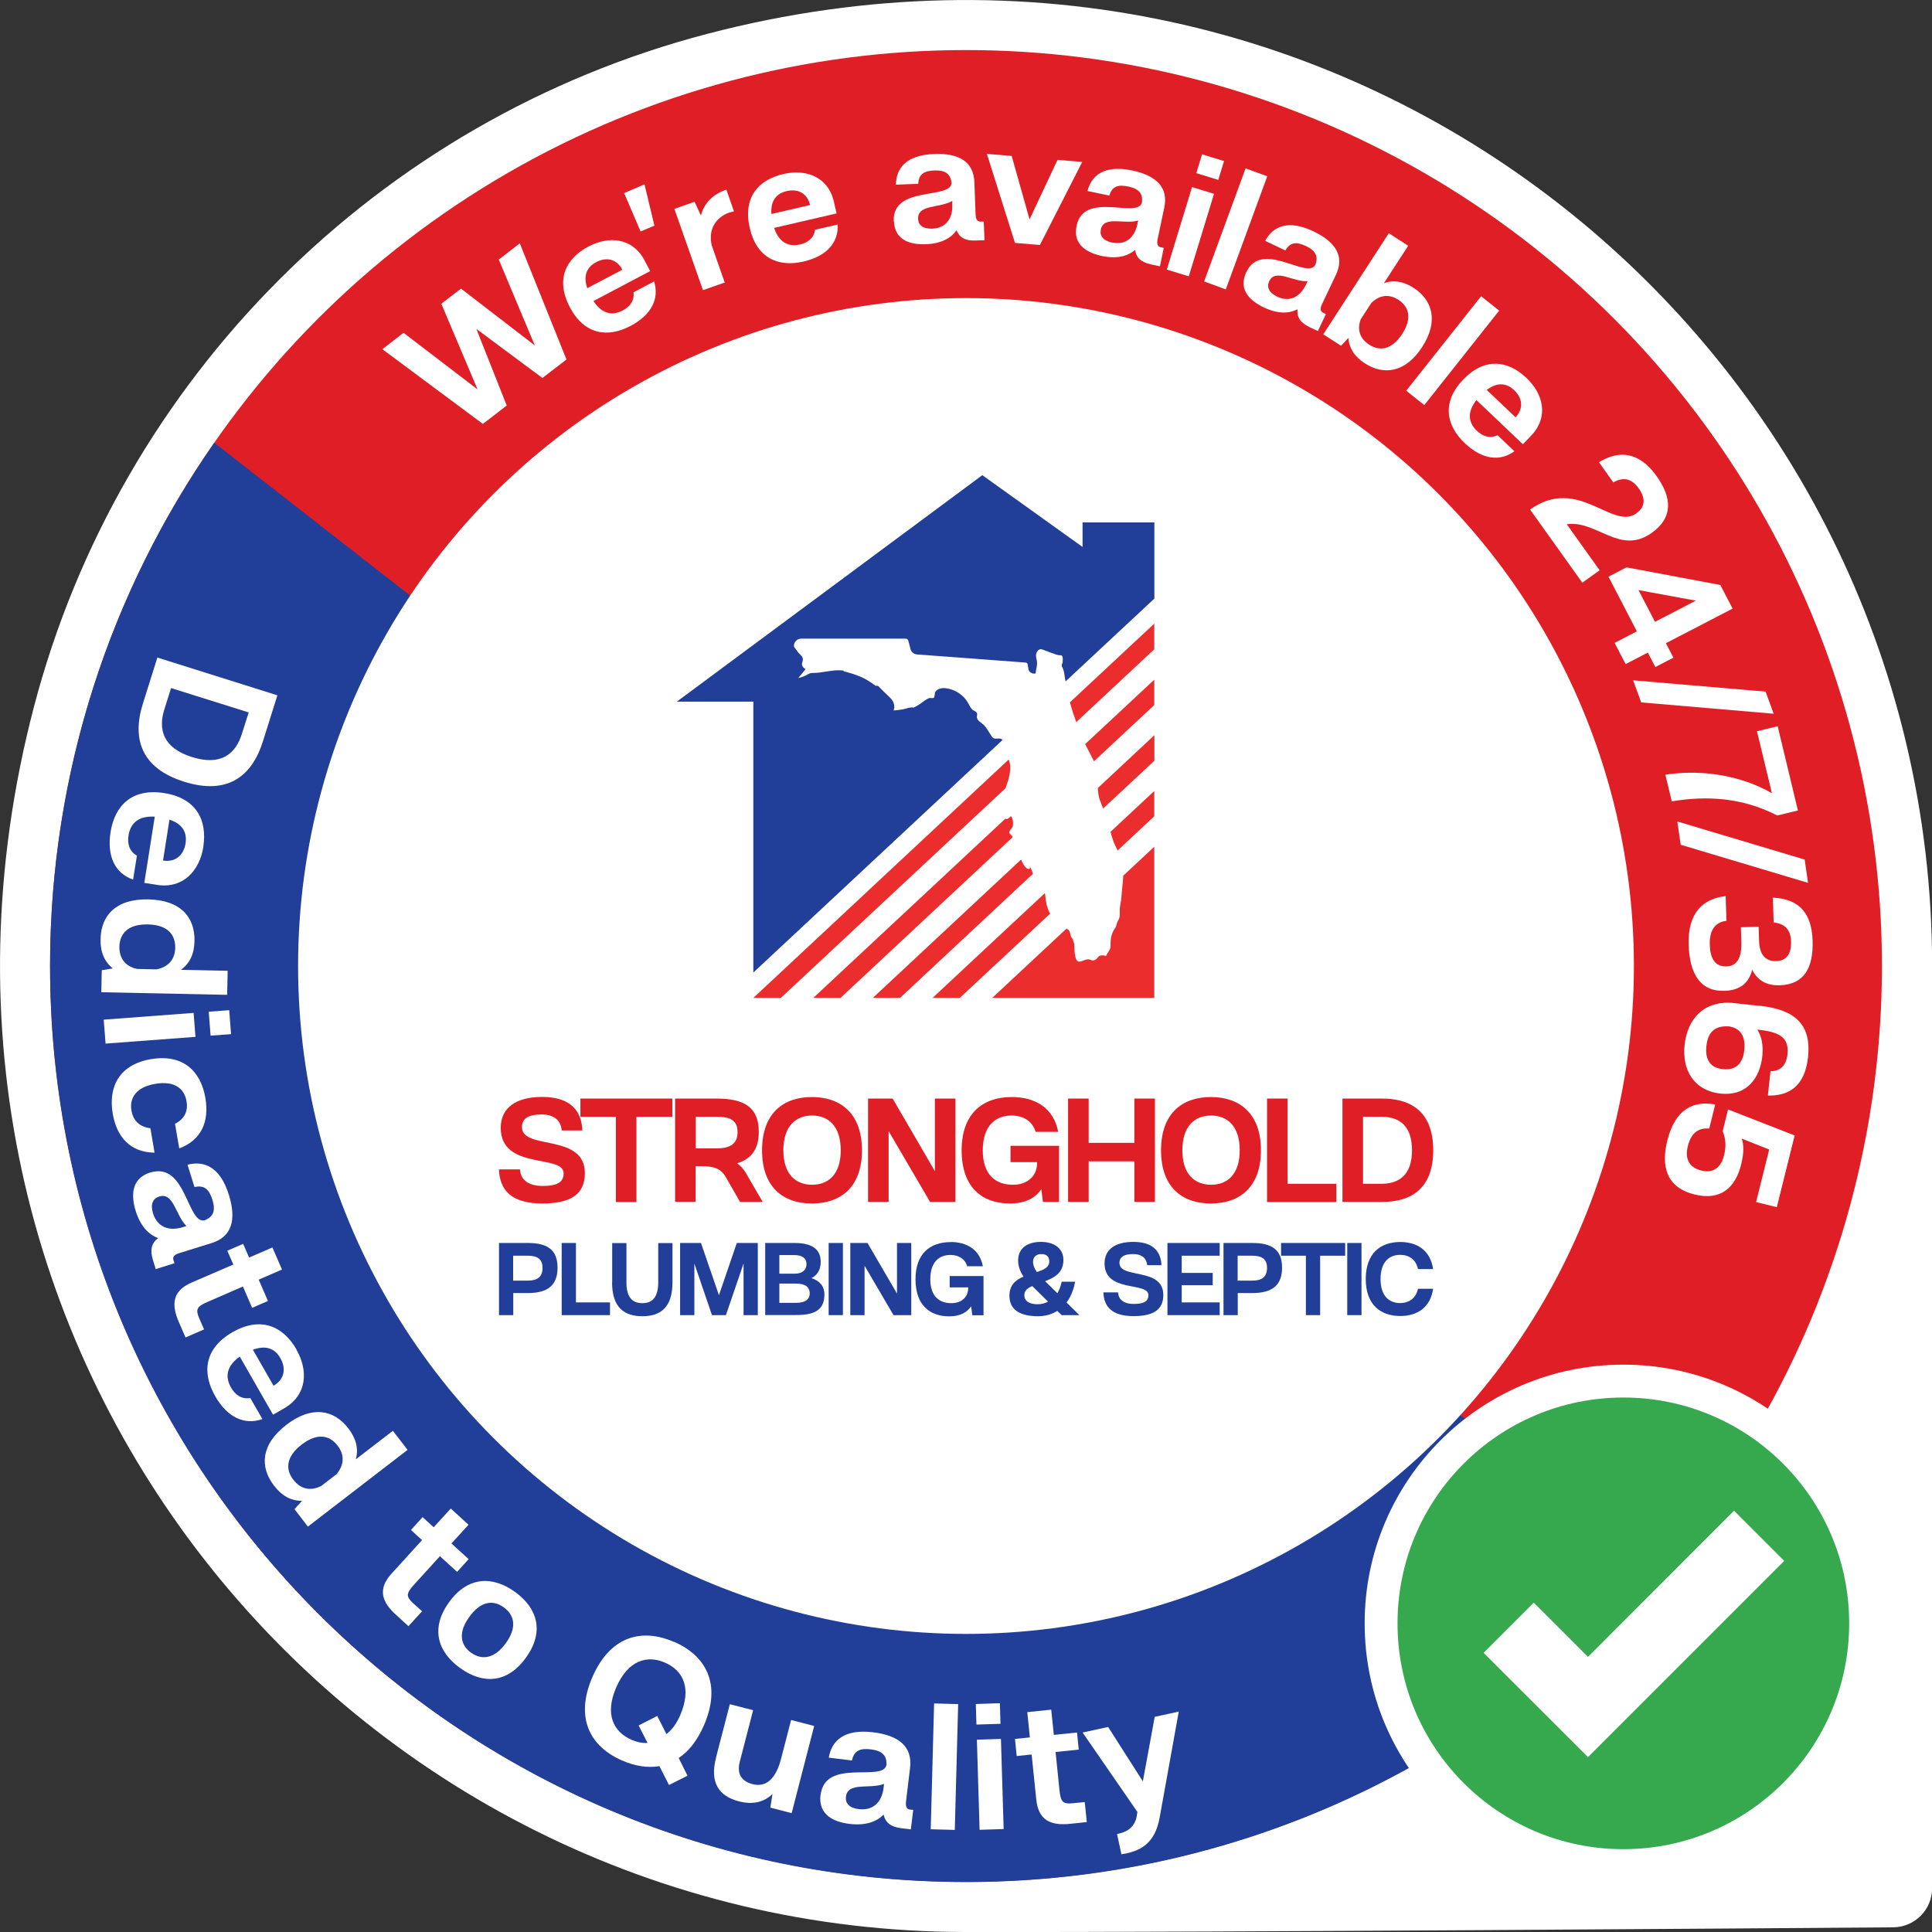 <svg xmlns="http://www.w3.org/2000/svg" id="uuid-2ff27fa9-5a1c-4583-b9ce-959cbf963320" viewBox="0 0 177.52 177.52"><rect x="0" y="0" width="177.52" height="177.52" fill="#333333" stroke="none"/><defs><style>.uuid-cba6f875-af28-47ff-b053-10e2c001e13b{fill:#fff;}.uuid-f56dd0c4-df77-4363-adb7-fe1060694be3{fill:#e01e26;}.uuid-241a70fb-2a33-4f55-bbec-8792584a3d4a{fill:#36a94e;}.uuid-eedb62b6-73d3-432e-9ccb-0fb4693a1c79{fill:#ec2d2d;}.uuid-76c8dae8-1cac-46f0-b02b-af406742041a{fill:#213f98;}</style></defs><path class="uuid-cba6f875-af28-47ff-b053-10e2c001e13b" d="m88.76,177.52c-56.68,0-101.12-53.4-85.65-112.54C11.01,34.76,34.76,11.01,64.99,3.11c59.13-15.47,112.54,28.97,112.54,85.65v84.73c0,1.98-1.59,3.58-3.57,3.6-13.05.1-58.84.44-85.19.44Z"></path><circle class="uuid-f56dd0c4-df77-4363-adb7-fe1060694be3" cx="88.76" cy="88.76" r="84.16"></circle><path class="uuid-76c8dae8-1cac-46f0-b02b-af406742041a" d="m152.2,144.07c-2.24,2.57-4.64,5.01-7.18,7.29-14.91,13.41-34.63,21.57-56.26,21.57-46.48,0-84.16-37.68-84.16-84.16,0-17.88,5.58-34.46,15.09-48.09l132.52,103.4Z"></path><path class="uuid-cba6f875-af28-47ff-b053-10e2c001e13b" d="m35.15,32.07l1.93-1.49,6.8,5.2-3.33-7.87,1.81-1.39,6.78,5.22-3.31-7.89,1.93-1.49,4.29,10.67-2.21,1.7-6.07-4.51,2.79,7.04-2.19,1.69-9.23-6.86Z"></path><path class="uuid-cba6f875-af28-47ff-b053-10e2c001e13b" d="m54.07,22.65c1.9-1,3.97-.77,5.07,1.12l.6,1.14-5.21,2.75c.67,1.03,1.58,1.45,2.7.86.63-.33,1.08-.88.98-1.66l1.89-1c.49,1.56-.21,3.06-2.17,4.09-2.1,1.11-4.24.8-5.57-1.72-1.33-2.52-.39-4.47,1.71-5.58Zm3.11,2.12c-.52-.98-1.47-1.18-2.4-.68-.99.52-1.16,1.4-.82,2.39l3.23-1.7Z"></path><path class="uuid-cba6f875-af28-47ff-b053-10e2c001e13b" d="m57.35,17.74l1.87-.8.91,3.79-1.27.54-1.51-3.53Z"></path><path class="uuid-cba6f875-af28-47ff-b053-10e2c001e13b" d="m61.98,19.19l1.84-.65.58,1.26c.33-1.22,1.16-1.96,2.34-2.38l.7,2c-.14.03-.29.07-.43.11-1.2.42-1.97,1.52-1.61,3.03l1.19,3.4-2,.7-2.63-7.48Z"></path><path class="uuid-cba6f875-af28-47ff-b053-10e2c001e13b" d="m71.97,15.99c2.09-.49,4.04.27,4.61,2.37l.29,1.25-5.74,1.33c.39,1.16,1.15,1.8,2.39,1.52.7-.16,1.27-.58,1.37-1.35l2.08-.48c.08,1.64-.98,2.9-3.14,3.4-2.32.54-4.3-.31-4.94-3.08-.64-2.78.76-4.42,3.08-4.96Zm2.46,2.84c-.25-1.08-1.12-1.51-2.15-1.27-1.09.25-1.48,1.06-1.4,2.1l3.55-.82Z"></path><path class="uuid-cba6f875-af28-47ff-b053-10e2c001e13b" d="m82.12,20.32c-.13-3.3,5.24-1.96,5.31-3.51-.08-.83-.57-1.18-1.56-1.15-.96.04-1.45.33-1.5,1.23l-2.05.08c.02-1.53.95-2.72,3.51-2.82,2.29-.09,3.63.71,3.7,2.58l.11,2.96c.02.49.17.68.47.67h.28s.07,1.71.07,1.71l-.81.03c-.96.04-1.49-.27-1.76-.94-.51.72-1.4,1.23-2.82,1.28-1.35.05-2.86-.31-2.93-2.12Zm3.53.69c1.3-.05,1.9-.97,1.85-2.21v-.34c-1.14.68-3.19.3-3.14,1.64.02.59.44.94,1.29.91Z"></path><path class="uuid-cba6f875-af28-47ff-b053-10e2c001e13b" d="m92.96,14.34l1.64,5.82,2.57-5.47,2.27.19-3.89,7.63-2.29-.19-2.58-8.18,2.29.19Z"></path><path class="uuid-cba6f875-af28-47ff-b053-10e2c001e13b" d="m98.92,20.75c.68-3.24,5.56-.64,6-2.12.12-.82-.26-1.29-1.24-1.49-.94-.2-1.49-.03-1.75.83l-2.01-.42c.39-1.48,1.59-2.41,4.09-1.89,2.25.47,3.35,1.56,2.97,3.4l-.61,2.9c-.1.48,0,.7.29.76l.27.06-.35,1.69-.8-.17c-.94-.2-1.38-.62-1.48-1.34-.67.58-1.66.85-3.05.56-1.32-.28-2.7-1-2.33-2.77Zm3.26,1.53c1.28.27,2.08-.48,2.33-1.69l.07-.33c-1.26.39-3.16-.48-3.43.83-.12.57.2,1.02,1.03,1.2Z"></path><path class="uuid-cba6f875-af28-47ff-b053-10e2c001e13b" d="m109.53,17.19l2.02.62-2.32,7.58-2.02-.62,2.32-7.58Zm.39-1.28l.53-1.73,2.02.62-.53,1.73-2.02-.62Z"></path><path class="uuid-cba6f875-af28-47ff-b053-10e2c001e13b" d="m114.45,15.47l1.99.73-3.81,10.39-1.99-.73,3.81-10.39Z"></path><path class="uuid-cba6f875-af28-47ff-b053-10e2c001e13b" d="m114.52,25c1.42-2.99,5.55.69,6.33-.65.31-.77.05-1.31-.85-1.74-.87-.41-1.44-.38-1.9.4l-1.85-.88c.73-1.35,2.11-1.97,4.42-.88,2.07.98,2.89,2.31,2.08,4l-1.27,2.68c-.21.44-.16.68.1.81l.25.12-.74,1.56-.74-.35c-.87-.41-1.2-.93-1.13-1.65-.79.4-1.81.44-3.09-.17-1.22-.58-2.39-1.6-1.62-3.24Zm2.81,2.25c1.18.56,2.13.02,2.67-1.1l.15-.31c-1.32.08-2.96-1.21-3.53,0-.25.53-.04,1.04.72,1.41Z"></path><path class="uuid-cba6f875-af28-47ff-b053-10e2c001e13b" d="m127.61,21.43l1.78,1.15-2.23,3.44c.89-.33,1.81-.16,2.73.43,1.72,1.12,2.33,3.05.78,5.44-1.55,2.39-3.57,2.6-5.27,1.49-.93-.6-1.44-1.38-1.5-2.33l-.68.72-1.63-1.05,6.02-9.29Zm-2.56,7.85c-.41,1.05-.06,1.86.76,2.39.97.63,2.08.47,3.02-.97.95-1.46.63-2.52-.34-3.15-.79-.51-1.66-.52-2.49.29l-.94,1.45Z"></path><path class="uuid-cba6f875-af28-47ff-b053-10e2c001e13b" d="m136.09,27.22l1.66,1.32-6.88,8.68-1.66-1.32,6.88-8.68Z"></path><path class="uuid-cba6f875-af28-47ff-b053-10e2c001e13b" d="m140.26,34.73c1.56,1.48,2,3.52.56,5.16l-.89.93-4.27-4.06c-.76.96-.87,1.96.05,2.83.52.49,1.18.74,1.89.4l1.55,1.47c-1.32.97-2.96.78-4.57-.75-1.72-1.64-2.11-3.76-.15-5.82,1.96-2.06,4.11-1.8,5.83-.16Zm-1.01,3.62c.76-.8.65-1.77-.12-2.5-.81-.77-1.7-.65-2.52-.02l2.64,2.51Z"></path><path class="uuid-cba6f875-af28-47ff-b053-10e2c001e13b" d="m150.36,47.16c.86-.61.83-1.41.2-2.3-.7-.98-1.52-1.01-2.32-.53l-1.32-1.86c1.84-1.12,3.68-.98,5.29,1.27,1.4,1.96,1.56,3.79-.44,5.22-2.94,2.1-5.05-1.19-7.81-.79l3.02,4.23-1.59,1.14-4.8-6.72c4.41-3.15,7.55,1.94,9.77.35Z"></path><path class="uuid-cba6f875-af28-47ff-b053-10e2c001e13b" d="m147.79,52.99l1.66-.86,8.62,1.62,1.13,2.17-6.13,3.18.69,1.33-1.66.86-.69-1.33-2.04,1.06-1.01-1.95,2.04-1.06-2.6-5.01Zm4.27,4.15l3.76-1.95-5.27-.97,1.52,2.92Z"></path><path class="uuid-cba6f875-af28-47ff-b053-10e2c001e13b" d="m162.97,65.58l-12.17-1.04-.74-2.03,12.17,1.04.74,2.03Z"></path><path class="uuid-cba6f875-af28-47ff-b053-10e2c001e13b" d="m161.44,67.19l1.9-.46,1.86,7.74-1.9.46c-3.27-1.68-6.52-1.82-9.69-1.3l-.59-2.45c3.39-.51,6.93.07,9.79,1.7l-1.37-5.68Z"></path><path class="uuid-cba6f875-af28-47ff-b053-10e2c001e13b" d="m166.13,81.12l-11.7-3.5-.31-2.14,11.7,3.5.31,2.14Z"></path><path class="uuid-cba6f875-af28-47ff-b053-10e2c001e13b" d="m158.62,84.61c-.88.11-1.56.68-1.52,2.18.03,1.19.43,2.04,1.53,2.01,1.03-.03,1.41-.89,1.37-2.22l-.04-1.38,1.63-.05.04,1.3c.04,1.3.61,1.89,1.59,1.86,1.01-.03,1.38-.77,1.35-1.8-.03-1.11-.59-1.64-1.6-1.75l-.07-2.28c2.07.1,3.57,1.08,3.65,3.97.07,2.44-.75,4.01-3.02,4.08-1.29.04-2.07-.51-2.53-1.42-.31,1.17-1.05,1.89-2.57,1.93-2.23.07-3.19-1.6-3.27-4.25-.09-2.93,1.34-4.23,3.4-4.45l.07,2.28Z"></path><path class="uuid-cba6f875-af28-47ff-b053-10e2c001e13b" d="m161.66,92.41c2.99.32,4.82,1.5,4.47,4.72-.3,2.78-1.86,3.58-3.69,3.53l.24-2.23c.74,0,1.43-.37,1.56-1.54.18-1.72-.94-2.08-2.77-2.29.41.65.56,1.48.46,2.44-.21,1.93-1.35,3.7-3.84,3.44-2.48-.27-3.55-2.2-3.3-4.48.26-2.4,1.8-4.13,4.57-3.83l2.3.25Zm-4.87,3.7c-.13,1.2.31,2,1.51,2.13,1.23.13,1.85-.57,1.97-1.75.12-1.08-.21-2-1.4-2.18-1.33-.09-1.94.54-2.08,1.81Z"></path><path class="uuid-cba6f875-af28-47ff-b053-10e2c001e13b" d="m157.6,101.49l-.55,2.21c-.85-.09-1.63.27-1.96,1.59-.28,1.12.05,1.97,1.22,2.26,1.22.3,1.86-.38,2.11-1.42.24-.95.08-1.67-.13-2.2l.49-1.99,6.12,2.39-1.64,6.59-1.9-.47,1.2-4.83-2.52-1c.17.51.23,1.25-.06,2.39-.51,2.04-1.81,3.36-4.29,2.74-2.58-.64-3.08-2.59-2.49-4.95.73-2.94,2.44-3.67,4.38-3.32Z"></path><path class="uuid-cba6f875-af28-47ff-b053-10e2c001e13b" d="m25.49,63.88l-1.33,4.23c-1.03,3.28-3.3,4.95-7.23,3.72-3.93-1.23-4.83-3.91-3.8-7.18l1.33-4.23,11.03,3.47Zm-9.77-.66l-.62,1.96c-.57,1.82-.15,3.54,2.54,4.38,2.71.85,4.02-.32,4.59-2.14l.62-1.96-7.14-2.24Z"></path><path class="uuid-cba6f875-af28-47ff-b053-10e2c001e13b" d="m18.69,77.79c-.35,2.22-1.84,3.81-4.1,3.54l-1.33-.21.96-6.08c-1.28-.08-2.2.41-2.41,1.72-.12.74.06,1.46.77,1.86l-.35,2.2c-1.62-.56-2.43-2.09-2.07-4.37.39-2.45,1.98-4.04,4.92-3.58,2.94.46,3.98,2.47,3.6,4.92Zm-3.71,1.28c1.14.18,1.9-.49,2.07-1.58.18-1.16-.45-1.84-1.48-2.18l-.59,3.76Z"></path><path class="uuid-cba6f875-af28-47ff-b053-10e2c001e13b" d="m13.63,82.64c2.98.06,4.29,1.65,4.24,3.83-.02,1.16-.42,2.05-1.25,2.64l4.3.09-.05,2.21-11.56-.24.04-2.02,1.02-.17c-.79-.61-1.16-1.54-1.13-2.69.04-2.16,1.4-3.71,4.38-3.65Zm-2.66,4.33c-.02,1.02.47,1.8,1.62,2.06l1.8.04c1.18-.25,1.69-1,1.71-1.99.02-1.21-.71-2.11-2.52-2.14-1.8-.04-2.58.83-2.61,2.04Z"></path><path class="uuid-cba6f875-af28-47ff-b053-10e2c001e13b" d="m17.79,93.07l.17,2.2-8.26.62-.17-2.2,8.26-.62Zm1.39-.11l1.88-.14.17,2.2-1.88.14-.17-2.2Z"></path><path class="uuid-cba6f875-af28-47ff-b053-10e2c001e13b" d="m13.88,97.32c2.93-.5,4.57,1.1,4.99,3.56.37,2.14-.34,3.87-2.4,4.64l-.39-2.26c.92-.47,1.21-1.21,1.06-2.08-.2-1.14-1.08-1.9-2.88-1.59-1.78.3-2.38,1.32-2.18,2.46.15.89.7,1.48,1.74,1.62l.38,2.24c-2.21-.02-3.47-1.42-3.84-3.57-.42-2.46.57-4.51,3.5-5.02Z"></path><path class="uuid-cba6f875-af28-47ff-b053-10e2c001e13b" d="m13.8,107.74c3.3-1.03,3.4,4.75,4.99,4.39.81-.31,1.04-.89.73-1.88-.3-.96-.73-1.38-1.65-1.18l-.64-2.05c1.55-.4,3.01.22,3.8,2.77.71,2.29.28,3.85-1.59,4.43l-2.96.92c-.49.15-.64.36-.54.65l.09.28-1.72.54-.25-.81c-.3-.96-.14-1.58.47-2.04-.87-.32-1.62-1.08-2.06-2.49-.42-1.35-.46-2.97,1.34-3.54Zm.26,3.75c.41,1.3,1.5,1.65,2.73,1.27l.34-.11c-.99-.96-1.17-3.13-2.5-2.71-.58.18-.83.7-.57,1.55Z"></path><path class="uuid-cba6f875-af28-47ff-b053-10e2c001e13b" d="m20.89,114.92l1.45-.63.55,1.26,2.14-.93.88,2.03-2.14.93.85,1.96-1.45.63-.85-1.96-3.24,1.41c-1,.43-1.13.69-.77,1.52l.44,1.01-1.7.74-.62-1.42c-.7-1.61-.59-2.86,1.17-3.62l3.84-1.66-.55-1.26Z"></path><path class="uuid-cba6f875-af28-47ff-b053-10e2c001e13b" d="m27.23,124c1.12,1.95.95,4.12-.98,5.32l-1.16.67-3.06-5.34c-1.05.74-1.46,1.7-.8,2.85.37.65.96,1.09,1.77.96l1.11,1.93c-1.61.57-3.2-.11-4.34-2.11-1.23-2.15-.99-4.39,1.59-5.87,2.58-1.48,4.65-.57,5.88,1.58Zm-2.09,3.32c1-.57,1.17-1.57.62-2.53-.58-1.02-1.5-1.15-2.52-.77l1.89,3.3Z"></path><path class="uuid-cba6f875-af28-47ff-b053-10e2c001e13b" d="m26.31,130.92c2.36-1.81,4.38-1.39,5.7.33.7.92.96,1.86.68,2.84l3.41-2.62,1.35,1.75-9.16,7.05-1.23-1.6.69-.77c-1,.02-1.87-.47-2.57-1.39-1.32-1.71-1.23-3.77,1.13-5.59Zm.64,5.04c.62.81,1.49,1.1,2.55.59l1.43-1.1c.76-.93.69-1.84.09-2.62-.74-.96-1.87-1.2-3.31-.09-1.43,1.1-1.5,2.27-.76,3.22Z"></path><path class="uuid-cba6f875-af28-47ff-b053-10e2c001e13b" d="m37.77,140.57l1.06-1.17,1.02.93,1.57-1.72,1.63,1.49-1.57,1.72,1.58,1.44-1.06,1.17-1.58-1.44-2.38,2.62c-.73.8-.74,1.09-.08,1.7l.82.74-1.25,1.37-1.14-1.04c-1.3-1.18-1.71-2.36-.42-3.78l2.81-3.09-1.02-.93Z"></path><path class="uuid-cba6f875-af28-47ff-b053-10e2c001e13b" d="m41.26,147.22c1.74-2.41,4.02-2.42,6.06-.95,2.05,1.48,2.74,3.64,1,6.05s-4,2.42-6.05.94c-2.04-1.47-2.75-3.63-1.01-6.04Zm2.02,4.63c.96.7,2.13.6,3.19-.86,1.07-1.47.79-2.6-.18-3.3-.96-.7-2.11-.6-3.17.88-1.06,1.46-.8,2.59.16,3.29Z"></path><path class="uuid-cba6f875-af28-47ff-b053-10e2c001e13b" d="m61.92,150.85c2.96,1.28,4.4,3.91,2.76,7.68-.62,1.42-1.41,2.41-2.32,3l.81,1.63-1.7.85-.88-1.73c-1.08.18-2.24,0-3.41-.51-2.95-1.28-4.38-3.9-2.75-7.67,1.64-3.77,4.53-4.52,7.48-3.24Zm-5.3,4.19c-1.08,2.5-.24,4.1,1.41,4.82.48.21.99.32,1.47.29l-.82-1.61,1.71-.87.84,1.66c.49-.36.92-.92,1.27-1.73,1.08-2.5.26-4.11-1.39-4.83-1.65-.72-3.41-.22-4.49,2.28Z"></path><path class="uuid-cba6f875-af28-47ff-b053-10e2c001e13b" d="m65.79,161.49l1.27-4.9,2.14.55-1.23,4.75c-.31,1.22.29,1.81,1.16,2.04,1.33.35,2.18-.58,2.63-2.3l.93-3.59,2.12.55-2.07,8.01-1.96-.51.2-1.25c-.77.73-1.77,1.02-3.1.67-1.84-.48-2.69-1.73-2.08-4.03Z"></path><path class="uuid-cba6f875-af28-47ff-b053-10e2c001e13b" d="m75.4,164.93c.41-3.43,5.72-1.16,6.05-2.75.05-.87-.39-1.31-1.42-1.44-1-.12-1.55.1-1.75,1.02l-2.13-.26c.27-1.58,1.43-2.65,4.08-2.33,2.38.29,3.62,1.33,3.39,3.27l-.37,3.07c-.06.51.07.73.37.76l.29.03-.22,1.79-.84-.1c-1-.12-1.5-.52-1.66-1.26-.64.66-1.65,1.03-3.12.86-1.4-.17-2.9-.79-2.68-2.67Zm3.52,1.3c1.35.16,2.12-.69,2.27-1.97l.04-.35c-1.28.51-3.33-.21-3.5,1.17-.07.61.3,1.05,1.18,1.15Z"></path><path class="uuid-cba6f875-af28-47ff-b053-10e2c001e13b" d="m85.83,156.52l2.21.06-.31,11.56-2.21-.06.31-11.56Z"></path><path class="uuid-cba6f875-af28-47ff-b053-10e2c001e13b" d="m89.72,158.46l-.06-1.89,2.21-.07.06,1.89-2.21.07Zm.04,1.39l2.21-.07.25,8.28-2.21.07-.25-8.28Z"></path><path class="uuid-cba6f875-af28-47ff-b053-10e2c001e13b" d="m93.42,161.35l-.16-1.57,1.37-.14-.24-2.32,2.2-.23.24,2.32,2.13-.22.16,1.57-2.13.22.36,3.52c.11,1.08.32,1.28,1.22,1.19l1.1-.11.19,1.84-1.54.16c-1.74.18-2.9-.3-3.1-2.21l-.43-4.16-1.37.14Z"></path><path class="uuid-cba6f875-af28-47ff-b053-10e2c001e13b" d="m99.48,159.19l2.34-.51,3.19,5,1.09-5.93,2.21-.48-1.76,9.75c-.42,2.32-1.7,2.98-3.06,3.28-.15.03-.3.05-.45.08l-.4-1.86c.66-.14,1.46-.39,1.77-1.45l.1-.58-5.03-7.29Z"></path><circle class="uuid-cba6f875-af28-47ff-b053-10e2c001e13b" cx="88.76" cy="88.76" r="61.37"></circle><circle class="uuid-cba6f875-af28-47ff-b053-10e2c001e13b" cx="149.16" cy="149.16" r="23.77"></circle><circle class="uuid-241a70fb-2a33-4f55-bbec-8792584a3d4a" cx="149.16" cy="149.16" r="20.75"></circle><polygon class="uuid-cba6f875-af28-47ff-b053-10e2c001e13b" points="145.91 161.45 136.32 151.87 140.93 147.26 145.91 152.24 159.33 138.81 163.94 143.42 145.91 161.45"></polygon><path class="uuid-f56dd0c4-df77-4363-adb7-fe1060694be3" d="m45.84,107.45h1.94c.04.81.59,1.52,2.1,1.52,1.37,0,1.91-.38,1.91-1.16,0-1.79-5.78-.25-5.78-4.18,0-1.82,1.37-2.84,3.8-2.84,2.64,0,3.63,1.3,3.7,3.08h-1.89c-.08-.73-.49-1.47-1.89-1.47-1.15,0-1.77.36-1.77,1.16,0,2.17,5.78.52,5.78,4.24,0,1.91-1.26,2.78-3.91,2.78-2.95,0-3.9-1.3-3.99-3.13Z"></path><path class="uuid-f56dd0c4-df77-4363-adb7-fe1060694be3" d="m53.33,102.62v-1.68h8.45v1.68h-3.3v7.83h-1.89v-7.83h-3.27Z"></path><path class="uuid-f56dd0c4-df77-4363-adb7-fe1060694be3" d="m62.04,100.94h3.8c2.54,0,3.88.8,3.88,3.06,0,1.61-.7,2.5-2,2.89.29.2.54.45.75.78l1.61,2.77h-2.08l-1.31-2.28c-.5-.88-1.22-1.01-2.39-1.01h-.38v3.28h-1.89v-9.5Zm1.89,4.58h1.91c1.19,0,1.93-.38,1.93-1.5s-.74-1.41-1.93-1.41h-1.91v2.91Z"></path><path class="uuid-f56dd0c4-df77-4363-adb7-fe1060694be3" d="m70.02,105.69c0-3.38,1.94-4.89,4.58-4.89s4.6,1.51,4.6,4.89-1.94,4.89-4.6,4.89-4.58-1.51-4.58-4.89Zm4.6,3.17c1.48,0,2.63-.94,2.63-3.17s-1.15-3.19-2.63-3.19-2.64.95-2.64,3.19,1.16,3.17,2.64,3.17Z"></path><path class="uuid-f56dd0c4-df77-4363-adb7-fe1060694be3" d="m79.76,110.44v-9.5h2.26l3.88,6.67v-6.67h1.89v9.5h-2.33l-3.81-6.51v6.51h-1.89Z"></path><path class="uuid-f56dd0c4-df77-4363-adb7-fe1060694be3" d="m92.96,100.8c2.16,0,3.85.99,4.27,3.2h-2.07c-.31-1.02-1.17-1.5-2.21-1.5-1.49,0-2.65.95-2.65,3.19s1.16,3.17,2.77,3.17c1.45,0,2.26-.91,2.22-2.08h-2.44v-1.5h4.46v5.16h-1.48l-.15-1.17c-.5.74-1.37,1.31-2.88,1.31-2.6,0-4.44-1.51-4.44-4.89s1.94-4.89,4.61-4.89Z"></path><path class="uuid-f56dd0c4-df77-4363-adb7-fe1060694be3" d="m98.14,110.44v-9.5h1.89v4.07h4.2v-4.07h1.89v9.5h-1.89v-3.73h-4.2v3.73h-1.89Z"></path><path class="uuid-f56dd0c4-df77-4363-adb7-fe1060694be3" d="m106.68,105.69c0-3.38,1.94-4.89,4.58-4.89s4.6,1.51,4.6,4.89-1.94,4.89-4.6,4.89-4.58-1.51-4.58-4.89Zm4.6,3.17c1.48,0,2.63-.94,2.63-3.17s-1.15-3.19-2.63-3.19-2.64.95-2.64,3.19,1.16,3.17,2.64,3.17Z"></path><path class="uuid-f56dd0c4-df77-4363-adb7-fe1060694be3" d="m116.42,100.94h1.89v7.83h4.48v1.68h-6.37v-9.5Z"></path><path class="uuid-f56dd0c4-df77-4363-adb7-fe1060694be3" d="m123.35,100.94h3.65c2.82,0,4.69,1.37,4.69,4.75s-1.87,4.75-4.69,4.75h-3.65v-9.5Zm1.89,7.83h1.69c1.56,0,2.81-.75,2.81-3.08s-1.24-3.08-2.81-3.08h-1.69v6.15Z"></path><path class="uuid-76c8dae8-1cac-46f0-b02b-af406742041a" d="m45.84,114.21h2.67c1.82,0,2.72.65,2.72,2.27s-.9,2.33-2.72,2.33h-1.35v2.03h-1.31v-6.63Zm1.31,1.17v2.29h1.35c.88,0,1.35-.35,1.35-1.17s-.48-1.12-1.35-1.12h-1.35Z"></path><path class="uuid-76c8dae8-1cac-46f0-b02b-af406742041a" d="m51.61,114.21h1.31v5.46h3.13v1.17h-4.44v-6.63Z"></path><path class="uuid-76c8dae8-1cac-46f0-b02b-af406742041a" d="m56.25,117.82v-3.6h1.31v3.6c0,1.33.5,1.92,1.46,1.92s1.46-.59,1.46-1.92v-3.6h1.31v3.6c0,2.37-1.15,3.12-2.77,3.12s-2.78-.75-2.78-3.12Z"></path><path class="uuid-76c8dae8-1cac-46f0-b02b-af406742041a" d="m64.41,114.21l1.65,4.8,1.64-4.8h1.93v6.63h-1.31v-4.74l-1.62,4.74h-1.28l-1.62-4.74v4.74h-1.31v-6.63h1.93Z"></path><path class="uuid-76c8dae8-1cac-46f0-b02b-af406742041a" d="m70.3,114.21h2.71c1.54,0,2.4.52,2.4,1.74,0,.75-.33,1.22-.85,1.49.68.22,1.19.67,1.19,1.5,0,1.47-.95,1.89-2.61,1.89h-2.83v-6.63Zm1.31,1.12v1.7h1.42c.62,0,1.07-.28,1.07-.88s-.49-.83-1.12-.83h-1.37Zm0,2.62v1.76h1.53c.78,0,1.26-.27,1.26-.86,0-.64-.48-.91-1.27-.91h-1.52Z"></path><path class="uuid-76c8dae8-1cac-46f0-b02b-af406742041a" d="m76.14,114.21h1.31v6.63h-1.31v-6.63Z"></path><path class="uuid-76c8dae8-1cac-46f0-b02b-af406742041a" d="m78.13,120.84v-6.63h1.58l2.71,4.65v-4.65h1.31v6.63h-1.63l-2.66-4.54v4.54h-1.31Z"></path><path class="uuid-76c8dae8-1cac-46f0-b02b-af406742041a" d="m87.33,114.12c1.51,0,2.69.69,2.98,2.23h-1.44c-.21-.71-.82-1.04-1.54-1.04-1.04,0-1.85.66-1.85,2.22s.81,2.21,1.93,2.21c1.01,0,1.58-.63,1.55-1.45h-1.7v-1.04h3.11v3.6h-1.03l-.11-.82c-.35.52-.95.92-2.01.92-1.81,0-3.1-1.05-3.1-3.41s1.35-3.41,3.21-3.41Z"></path><path class="uuid-76c8dae8-1cac-46f0-b02b-af406742041a" d="m94.04,117.29c-.33-.48-.49-.98-.49-1.48,0-1.11.84-1.7,2.09-1.7s2.07.61,2.07,1.67c0,1.17-.83,1.62-1.68,1.94l1.13,1.11c.2-.35.32-.73.39-1.06h1.24c-.11.57-.33,1.3-.79,1.91l1.18,1.16h-1.63l-.4-.39c-.46.29-1.04.49-1.78.49-1.52,0-2.62-.51-2.62-1.88,0-.99.58-1.46,1.29-1.76Zm.08,1.71c0,.59.53.84,1.22.84.39,0,.71-.1.96-.24l-1.45-1.43c-.42.18-.73.41-.73.84Zm.8-3.06c0,.3.13.62.35.94.61-.2,1.14-.42,1.14-.97,0-.48-.28-.68-.74-.68s-.75.27-.75.72Z"></path><path class="uuid-76c8dae8-1cac-46f0-b02b-af406742041a" d="m101.38,118.75h1.35c.03.57.41,1.06,1.46,1.06.95,0,1.33-.26,1.33-.81,0-1.25-4.03-.18-4.03-2.91,0-1.27.95-1.98,2.65-1.98,1.84,0,2.53.91,2.58,2.14h-1.31c-.06-.51-.34-1.02-1.31-1.02-.8,0-1.24.25-1.24.81,0,1.51,4.03.36,4.03,2.95,0,1.33-.88,1.94-2.73,1.94-2.05,0-2.72-.91-2.78-2.18Z"></path><path class="uuid-76c8dae8-1cac-46f0-b02b-af406742041a" d="m112.07,114.21v1.17h-3.49v1.58h2.85v1.13h-2.85v1.58h3.49v1.17h-4.8v-6.63h4.8Z"></path><path class="uuid-76c8dae8-1cac-46f0-b02b-af406742041a" d="m112.41,114.21h2.67c1.82,0,2.72.65,2.72,2.27s-.9,2.33-2.72,2.33h-1.35v2.03h-1.31v-6.63Zm1.31,1.17v2.29h1.35c.88,0,1.35-.35,1.35-1.17s-.48-1.12-1.35-1.12h-1.35Z"></path><path class="uuid-76c8dae8-1cac-46f0-b02b-af406742041a" d="m117.71,115.38v-1.17h5.89v1.17h-2.3v5.46h-1.31v-5.46h-2.28Z"></path><path class="uuid-76c8dae8-1cac-46f0-b02b-af406742041a" d="m123.79,114.21h1.31v6.63h-1.31v-6.63Z"></path><path class="uuid-76c8dae8-1cac-46f0-b02b-af406742041a" d="m125.49,117.53c0-2.36,1.34-3.41,3.17-3.41,1.57,0,2.77.78,3.02,2.49h-1.39c-.19-.9-.85-1.31-1.63-1.31-1.02,0-1.81.66-1.81,2.22s.79,2.21,1.81,2.21c.78,0,1.43-.41,1.63-1.31h1.39c-.25,1.72-1.45,2.5-3.02,2.5-1.83,0-3.17-1.05-3.17-3.41Z"></path><path class="uuid-eedb62b6-73d3-432e-9ccb-0fb4693a1c79" d="m96.5,83.94c-.05-.06-.09-.14-.12-.21-.14-.31-.23-.64-.28-.97-.03-.23-.05-.47-.09-.7l-10.32,9.63h2.5l8.31-7.75h0Z"></path><path class="uuid-eedb62b6-73d3-432e-9ccb-0fb4693a1c79" d="m94.92,80.29c-.15-.42-.32-.77-.29-.64.02.06.02.12-.02.16-.02.03-.06.03-.1.03-.18,0-.31-.17-.41-.32-.11-.17-.19-.36-.28-.54l-13.62,12.71h2.5l12.21-11.4h0Z"></path><path class="uuid-eedb62b6-73d3-432e-9ccb-0fb4693a1c79" d="m106.06,67.56l-5.19,4.85c.03.44.09.87.19,1.1.11.26.19.52.3.78l4.71-4.39v-2.33h0Z"></path><path class="uuid-eedb62b6-73d3-432e-9ccb-0fb4693a1c79" d="m77.23,91.69l15.81-14.76s-.01-.05-.03-.08c-.13-.17-.33-.38-.28-.32.02-.21.16-.35.28-.52.16-.24.04-.92-.12-1.01-.04-.02-.27.34-.48.24,0-.01-.02-.02-.02-.03l-17.66,16.48h2.5,0Z"></path><path class="uuid-eedb62b6-73d3-432e-9ccb-0fb4693a1c79" d="m100.52,69.95l5.54-5.17v-2.33l-6.35,5.92c.27.53.54,1.05.81,1.58Z"></path><path class="uuid-eedb62b6-73d3-432e-9ccb-0fb4693a1c79" d="m106.06,72.68l-4.02,3.75c.06.21.11.42.18.63.12.38.3.74.47,1.09l3.37-3.15v-2.33Z"></path><path class="uuid-eedb62b6-73d3-432e-9ccb-0fb4693a1c79" d="m103.21,80.45h0c-.02.43-.06.85-.11,1.27-.05.47-.06.94-.16,1.4-.06.28-.06.58-.05.88,0,.28-.05.4-.19.65-.08.14-.09.31-.15.45-.05.13-.14.25-.21.37-.21.36-.3.78-.3,1.19,0,.14.02.29-.02.43-.06.28-.29.48-.39.75-.11-.06-.43-.08-.56-.03s-.2.18-.3.28c-.11.11-.27.19-.43.15-.08-.02-.15-.06-.24-.08-.16-.04-.32.01-.48.07-.15.06-.31.13-.47.13-.47-.02-.42-1.32-.44-1.63,0-.04-.04-.08-.05-.13-.04-.11-.07-.21-.09-.33-.21-.16-.19-.43-.28-.64-.04-.1-.06-.18-.18-.23-.04-.02-.08-.05-.11-.08l-6.83,6.37h14.89v-13.89l-2.85,2.66h0Z"></path><path class="uuid-eedb62b6-73d3-432e-9ccb-0fb4693a1c79" d="m92.4,72.41c.28-.83.63-1.79.28-2.62l-23.46,21.9h2.53l20.66-19.28h0Z"></path><path class="uuid-eedb62b6-73d3-432e-9ccb-0fb4693a1c79" d="m106.06,59.66v-2.36l-7.75,7.23c.16.62.36,1.22.58,1.82l7.17-6.69h0Z"></path><path class="uuid-76c8dae8-1cac-46f0-b02b-af406742041a" d="m99.47,47.98v2.28l-.05-.04h0l-9.16-6.56-28.07,20.81h7.03v24.89l22.9-21.37s-.1-.09-.17-.11c-.23-.07-.51.06-.71-.09-.06-.04-.11-.11-.15-.18-.12-.19-.25-.38-.37-.58-.1-.15-.2-.31-.34-.43-.24-.22-.61-.39-.62-.71,0-.18.09-.33-.07-.47-.08-.07-.19-.11-.28-.17-.21-.15-.32-.4-.44-.63-.41-.75-1.19-1.27-2.04-1.38-.37-.05-.8.02-.99.34-.08.13-.04.43-.13.52-.1.1-.29,0-.41.04-.15.04-.29.13-.43.23-.35.24-.68.53-1.08.66.03-.1-.51.03-.59.06-.24.08-.49.11-.75.15-.14.02-.28.02-.44.04.02-.11.06-.19.06-.28.02-.4-.17-.69-.44-.95-.33-.32-.68-.64-1-.98.18.06-.25-.15-.24-.03-.45-.34-.9-.64-1.42-.86-.51-.22-1.04-.37-1.58-.51.25-.09-.63-.09-.81-.07-.62.06-1.22.21-1.84.23-.17,0-.34,0-.5.07-.08.03-.15.08-.22.12-.24.14-.51.21-.78.29.08-.1.16-.19.24-.29.02-.02.03-.04.05-.06.12-.15.25-.31.38-.46-.14-.11-.29-.24-.32-.41-.03-.18.09-.35.08-.53-.01-.24-.2-.36-.35-.52-.16-.18-.29-.4-.44-.59-.03-.04-.03-.1-.03-.15.02-.35.32-.62.68-.62,3.18,0,6.35,0,9.53,0,.16,0,.26.05.3.2.06.24.14.48.19.72.07.29.3.51.6.53,1.65.12,3.3.25,4.94.37,1.29.1,2.58.19,3.87.29.38.03.77.06,1.18.09.1,0,.18.08.19.18.03.2.05.4.12.58.04.11.21.19.34.24.07.03.16,0,.27,0,.02-.43.21-.82.09-1.26-.06-.23-.1-.5.04-.74.15-.24.33-.28.58-.17.39.16.79.3,1.2.44.13.05.27.05.41.06.26.02.15.61.15.77-.08-.08-.1.2-.04.3.15.24.19.54.23.82.02.17.06.34.09.51l8.16-7.61v-7h-6.59.02Z"></path></svg>